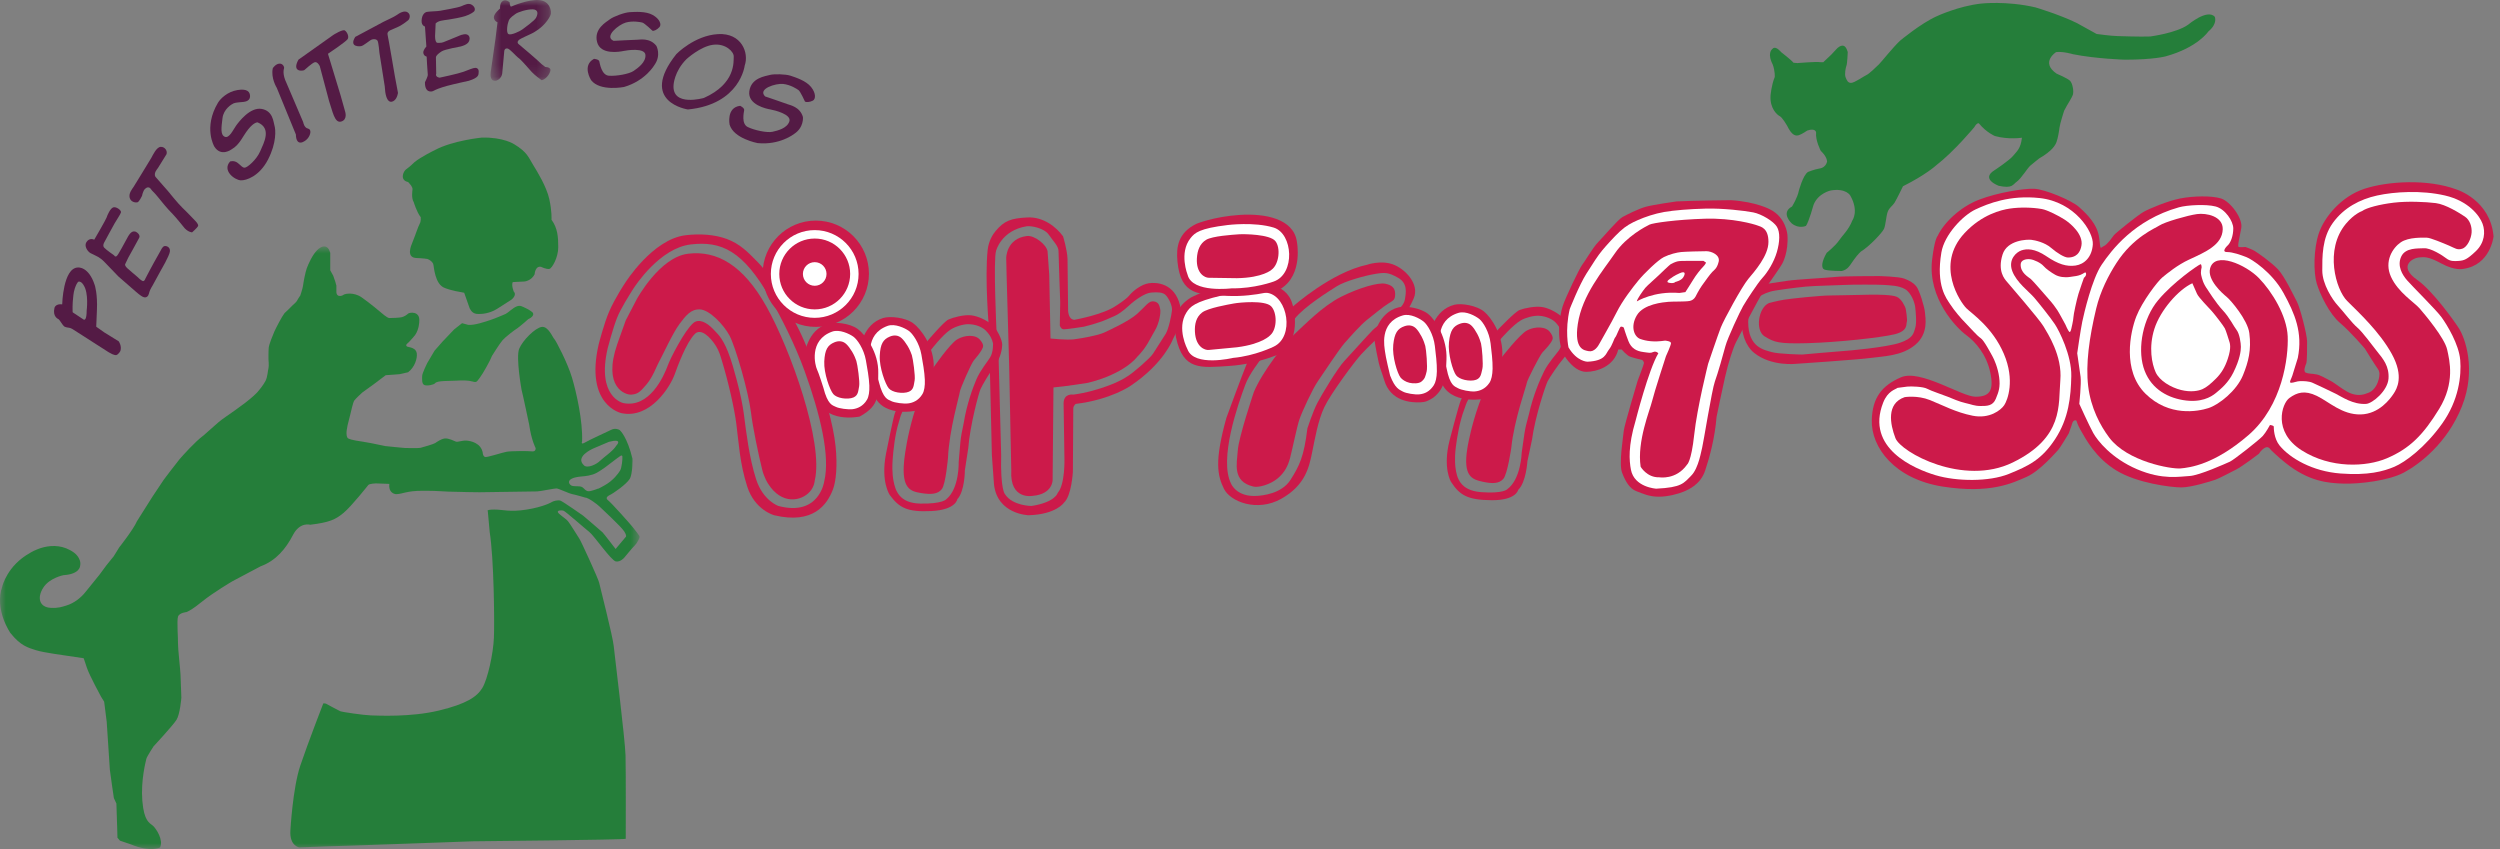<?xml version="1.0" encoding="UTF-8" standalone="no"?>
<svg width="212px" height="72px" viewBox="0 0 212 72" version="1.1" xmlns="http://www.w3.org/2000/svg" xmlns:xlink="http://www.w3.org/1999/xlink">
    <rect x="0" y="0" width="212" height="72" fill="#808080" stroke="none"/>
    <!-- Generator: Sketch 42 (36781) - http://www.bohemiancoding.com/sketch -->
    <title>Page 1</title>
    <desc>Created with Sketch.</desc>
    <defs>
        <polygon id="path-1" points="6.77626358e-21 0.896 6.77626358e-21 52 54.243 52 54.243 0.896 0 0.896"></polygon>
        <polygon id="path-3" points="0.599 0 5.721 0 5.721 6.852 0.599 6.852 0.599 1.42108547e-14"></polygon>
    </defs>
    <g id="Page-1" stroke="none" stroke-width="1" fill="none" fill-rule="evenodd">
        <g>
            <g id="Group-3" transform="translate(0, 20)">
                <mask id="mask-2" fill="white">
                    <use xlink:href="#path-1"></use>
                </mask>
                <g id="Clip-2"></g>
                <path d="M50.726,21.427 C50.726,21.427 50.463,21.547 50.058,21.642 C49.653,21.737 49.557,21.38 49.319,21.284 C49.081,21.189 48.651,21.284 48.437,21.165 C48.222,21.046 47.912,20.521 49.343,20.402 C49.608,20.38 50.177,20.33 50.606,20.092 C51.036,19.853 51.608,19.424 51.871,19.209 C52.133,18.995 52.514,18.732 52.514,18.732 C52.514,18.732 52.753,18.518 52.777,18.708 C52.801,18.899 52.729,19.663 52.586,19.901 C52.443,20.139 52.014,20.736 51.298,21.141 C50.583,21.547 50.726,21.427 50.726,21.427 M50.344,18.017 C50.511,17.945 51.632,17.469 51.632,17.469 C52.92,17.135 52.252,17.803 52.252,17.803 C52.014,18.232 51.155,18.805 50.868,19.091 C50.582,19.377 49.828,19.736 49.533,19.473 C48.726,18.749 50.177,18.088 50.344,18.017 M47.769,23.299 C47.93,23.335 49.557,24.784 49.969,25.106 C50.38,25.428 51.829,27.538 52.222,27.61 C52.616,27.681 52.938,27.288 52.938,27.288 C52.938,27.288 53.671,26.394 53.832,26.25 C53.993,26.107 54.243,25.642 54.243,25.535 C54.243,25.428 53.885,24.981 53.636,24.677 C53.387,24.372 51.864,22.656 51.56,22.423 C51.256,22.191 51.65,22.012 51.65,22.012 C52.097,21.797 53.099,21.064 53.385,20.635 C53.671,20.205 53.635,18.9 53.635,18.9 C53.188,17.058 52.598,16.503 52.544,16.467 C52.49,16.432 52.186,16.271 51.829,16.449 C51.471,16.628 50.004,17.29 49.611,17.523 C49.217,17.755 49.361,17.433 49.361,17.433 C49.432,15.716 48.878,13.266 48.502,12.014 C48.127,10.762 47.125,8.848 47,8.741 C46.875,8.634 46.499,7.65 45.945,7.722 C45.39,7.793 44.335,8.848 44.031,9.564 C43.727,10.279 44.228,13.051 44.228,13.051 C44.317,13.355 44.872,16.002 44.872,16.002 C45.068,17.362 45.426,18.005 45.426,18.005 C45.426,18.166 45.354,18.309 45.086,18.274 C44.818,18.238 43.333,18.238 42.958,18.309 C42.582,18.381 41.42,18.757 41.187,18.757 C40.955,18.757 40.937,18.399 40.937,18.399 C40.794,17.558 39.899,17.38 39.542,17.362 C39.184,17.344 38.808,17.505 38.665,17.451 C38.522,17.397 38.039,17.147 37.717,17.183 C37.396,17.219 37.038,17.487 36.895,17.576 C36.752,17.666 35.893,17.916 35.679,17.97 C35.464,18.023 34.427,17.988 34.319,17.988 C34.212,17.988 32.674,17.827 32.674,17.827 C32.549,17.809 31.69,17.63 31.458,17.576 C31.225,17.523 30.385,17.397 30.188,17.362 C29.991,17.326 29.559,17.248 29.472,17.129 C29.329,16.932 29.401,16.485 29.401,16.485 L29.472,16.074 C29.472,16.074 29.723,15.072 29.741,15.001 C29.759,14.929 29.938,14.107 30.045,13.963 C30.152,13.82 30.635,13.355 30.724,13.284 C30.814,13.212 31.69,12.586 31.69,12.586 L32.71,11.817 C32.889,11.799 33.854,11.746 33.908,11.728 C33.962,11.71 34.606,11.567 34.606,11.567 C35.178,11.138 35.41,10.369 35.339,9.939 C35.267,9.51 34.766,9.456 34.57,9.403 C34.373,9.349 34.48,9.188 34.48,9.188 C34.731,8.991 35.196,8.419 35.196,8.419 C35.553,7.918 35.553,7.257 35.553,7.257 C35.643,6.344 34.713,6.488 34.606,6.595 C34.498,6.702 34.284,6.845 34.069,6.899 C33.854,6.953 33.193,6.97 33.014,6.97 C32.835,6.97 32.334,6.523 32.334,6.523 C32.334,6.523 31.368,5.701 30.671,5.218 C29.973,4.735 29.258,4.932 29.186,4.967 C29.115,5.003 28.99,5.128 28.757,5.093 C28.525,5.057 28.525,4.771 28.525,4.771 L28.525,4.216 L28.435,3.894 L28.256,3.376 L28.006,2.928 L28.006,1.444 C27.809,0.729 27.326,0.782 26.897,1.212 C26.468,1.641 26.146,2.41 26.021,2.732 C25.896,3.054 25.717,4.019 25.699,4.216 C25.681,4.413 25.466,5.057 25.466,5.057 C25.466,5.057 25.252,5.361 25.198,5.486 C25.144,5.611 24.84,5.862 24.84,5.862 L24.483,6.219 L24.125,6.559 C23.91,6.827 23.392,7.829 23.266,8.115 C23.141,8.401 22.819,9.188 22.789,9.474 C22.76,9.76 22.766,10.458 22.766,10.458 C22.766,10.458 22.819,11.048 22.766,11.227 C22.712,11.406 22.694,11.96 22.515,12.3 C22.336,12.64 22.068,12.98 21.8,13.284 C21.532,13.588 20.816,14.142 20.816,14.142 C20.816,14.142 20.154,14.625 19.94,14.786 C19.725,14.947 18.759,15.591 18.527,15.806 C18.294,16.02 17.263,16.923 17.263,16.923 C16.548,17.442 15.439,18.694 15.224,18.944 C15.01,19.195 13.901,20.661 13.901,20.661 L12.899,22.164 L11.612,24.203 C11.325,24.882 10.109,26.42 10.109,26.42 L9.644,27.172 L9.036,27.923 L8.428,28.745 C8.428,28.745 7.498,29.89 7.212,30.248 C6.926,30.605 6.346,31.143 5.578,31.365 C5.266,31.456 4.947,31.583 4.29,31.544 C3.351,31.49 3.123,30.709 3.659,29.85 C4.196,28.992 5.399,28.772 5.399,28.772 C6.794,28.683 6.794,27.985 6.794,27.985 C6.937,27.341 6.294,26.876 6.294,26.876 C4.523,25.571 2.538,26.894 2.538,26.894 C0.606,27.967 0.195,29.72 0.195,29.72 C-0.503,31.723 0.892,33.691 0.892,33.691 C1.751,34.764 2.377,34.925 3.056,35.139 C3.736,35.354 5.578,35.586 5.775,35.622 C5.972,35.658 7.098,35.819 7.098,35.819 C7.098,35.819 7.17,36.016 7.367,36.624 C7.564,37.232 8.565,39.074 8.565,39.074 L8.833,39.503 L9.048,41.202 C9.048,41.202 9.298,45.065 9.316,45.28 C9.334,45.495 9.656,47.677 9.656,47.677 L9.871,48.142 L9.942,50.341 L9.96,51.039 L10.175,51.289 L11.069,51.593 C12.786,52.309 13.573,51.862 13.573,51.862 C13.877,51.236 13.251,50.27 12.965,50.02 C12.679,49.769 12.214,49.662 12.07,47.909 C11.927,46.156 12.374,44.529 12.41,44.35 C12.446,44.171 13.018,43.295 13.018,43.295 C13.018,43.295 14.664,41.524 14.968,41.041 C15.272,40.558 15.379,39.163 15.379,39.163 C15.379,39.163 15.308,37.446 15.308,37.214 C15.308,36.981 15.075,34.853 15.093,34.549 C15.111,34.245 14.986,32.635 15.093,32.296 C15.2,31.956 15.826,31.902 15.826,31.902 C16.059,31.777 16.238,31.741 17.168,30.99 C18.098,30.239 19.707,29.291 19.707,29.291 L22.104,28.021 C23.392,27.556 24.25,26.519 24.84,25.374 C25.43,24.229 26.307,24.498 26.307,24.498 C27.917,24.301 28.453,24.068 29.151,23.478 C29.848,22.888 31.225,21.135 31.225,21.135 C31.315,21.01 31.869,20.992 31.869,20.992 L33.014,21.034 C32.927,21.758 33.425,21.911 33.622,21.904 C34.158,21.886 34.48,21.618 35.822,21.618 C37.163,21.618 37.074,21.654 38.022,21.69 C38.969,21.725 40.651,21.743 40.651,21.743 C40.651,21.743 45.319,21.672 45.551,21.672 C45.783,21.672 47.035,21.404 47.214,21.422 C47.393,21.439 48.252,21.851 48.538,21.904 C48.824,21.958 49.611,22.191 49.611,22.191 C49.897,22.191 50.684,22.799 50.827,22.942 C50.97,23.085 52.669,24.641 52.938,25.07 C53.206,25.499 53.045,25.553 53.045,25.553 L52.204,26.554 C52.204,26.554 51.203,25.249 51.095,25.142 C50.988,25.034 49.45,23.729 49.45,23.729 C49.45,23.729 47.769,22.548 47.536,22.459 C47.304,22.369 46.892,22.512 46.839,22.548 C46.785,22.584 46.123,22.977 44.675,23.21 C43.226,23.443 42.672,23.21 41.92,23.21 C41.169,23.21 41.366,23.353 41.366,23.353 L41.527,25.124 C41.885,27.395 41.938,32.653 41.885,34.048 C41.831,35.443 41.348,37.607 40.901,38.341 C40.454,39.074 39.595,39.682 37.217,40.254 C34.838,40.827 32.084,40.684 31.458,40.666 C30.832,40.648 29.007,40.38 28.847,40.308 C28.686,40.236 27.72,39.718 27.666,39.682 C27.612,39.646 27.416,39.646 27.416,39.646 C27.416,39.646 26.11,43.009 25.466,44.922 C24.822,46.836 24.626,50.413 24.626,50.413 C24.536,51.736 25.377,51.862 25.377,51.862 L27.684,51.772 C27.809,51.79 40.078,51.343 40.078,51.343 C40.078,51.343 53.063,51.218 53.063,51.128 C53.063,51.039 53.081,45.405 53.045,44.064 C53.009,42.722 52.133,35.658 52.043,34.781 C51.954,33.905 50.863,29.702 50.809,29.416 C50.756,29.13 49.289,25.911 49.128,25.678 C48.967,25.446 48.359,24.426 48.162,24.194 C47.966,23.961 47.34,23.586 47.304,23.425 C47.268,23.264 47.608,23.264 47.769,23.299" id="Fill-1" fill="#257E3A" mask="url(#mask-2)"></path>
            </g>
            <path d="M36.895,32.497 C37.069,32.259 38.111,32.318 38.648,32.282 C39.184,32.247 39.721,32.247 40.078,32.354 C40.436,32.461 40.436,32.354 40.687,32.032 C40.937,31.71 41.581,30.565 41.724,30.172 C41.724,30.172 42.368,29.135 42.618,28.849 C42.869,28.562 43.62,27.99 43.906,27.811 C43.906,27.811 44.371,27.454 44.8,27.06 C44.8,27.06 45.408,26.81 45.158,26.488 C45.158,26.488 44.907,26.273 44.585,26.13 C44.264,25.987 44.129,25.862 43.807,25.987 C43.486,26.112 43.047,26.55 42.877,26.622 C42.707,26.693 42.01,26.997 41.572,27.141 C41.134,27.284 40.234,27.596 39.709,27.549 L39.184,27.406 L38.516,27.93 L37.515,28.98 L36.847,29.743 L36.227,30.792 C36.227,30.792 35.798,31.651 35.798,31.889 C35.798,32.127 35.75,32.557 35.989,32.652 C36.227,32.747 36.799,32.628 36.895,32.497" id="Fill-4" fill="#26853A"></path>
            <path d="M39.363,24.825 L39.81,26.095 C39.81,26.095 39.971,26.566 40.4,26.614 C40.83,26.661 41.515,26.584 42.135,26.202 L43.381,25.403 C43.381,25.403 43.858,25.022 43.572,24.736 C43.572,24.736 43.351,24.217 43.477,23.925 C43.477,23.925 44.144,23.877 44.383,23.877 C44.621,23.877 45.098,23.734 45.337,23.257 C45.337,23.257 45.372,22.536 45.873,22.625 C45.873,22.625 46.356,22.858 46.589,22.804 C46.821,22.75 47.34,21.826 47.34,20.968 C47.34,20.109 47.292,19.346 46.767,18.631 C46.767,18.631 46.815,17.916 46.576,16.866 C46.338,15.817 45.575,14.577 45.194,13.957 C44.812,13.337 44.716,12.908 43.62,12.24 C43.62,12.24 42.713,11.62 40.853,11.668 C40.853,11.668 38.421,11.906 36.895,12.717 C36.895,12.717 35.702,13.289 35.13,13.766 C35.13,13.766 34.749,14.148 34.463,14.339 C34.176,14.529 33.89,15.292 34.606,15.435 C34.606,15.435 35.029,15.841 34.981,16.079 C34.981,16.079 34.856,16.795 35.088,17.152 C35.088,17.152 35.339,17.993 35.679,18.422 C35.679,18.422 35.715,18.762 35.589,18.977 C35.464,19.191 35.189,20.038 34.981,20.533 C34.838,20.872 34.463,21.785 35.232,21.874 C35.232,21.874 36.036,21.91 36.251,21.963 C36.251,21.963 36.609,22.089 36.734,22.375 C36.806,22.539 36.841,24.145 37.753,24.432 C37.753,24.432 38.212,24.64 39.363,24.825" id="Fill-6" fill="#257E3A"></path>
            <path d="M150.357,4.096 C150.621,3.898 151.037,4.418 151.037,4.418 C151.037,4.418 152.002,5.169 152.074,5.312 C152.074,5.312 152.253,5.348 152.432,5.348 C152.61,5.348 153.97,5.205 154.399,5.276 L154.614,5.276 L155.293,4.633 L155.794,4.096 C155.794,4.096 156.08,3.81 156.331,3.881 C156.581,3.953 156.688,4.418 156.688,4.418 C156.688,4.418 156.652,5.384 156.581,5.563 C156.509,5.741 156.402,6.314 156.509,6.564 C156.617,6.815 156.688,7.029 156.974,7.029 C157.261,7.029 158.119,6.421 158.298,6.35 C158.477,6.278 159.085,5.706 159.335,5.455 C159.586,5.205 160.48,4.06 161.124,3.452 C161.124,3.452 162.876,1.986 164.236,1.377 C164.236,1.377 166.06,0.519 167.992,0.304 C167.992,0.304 170.138,0.054 172.606,0.626 C172.606,0.626 174.645,1.234 176.111,1.95 L177.792,2.88 C177.792,2.88 179.08,3.059 179.581,3.059 C179.581,3.059 181.548,3.13 182.335,3.094 C182.335,3.094 184.553,2.808 185.555,2.093 C185.555,2.093 187.164,0.734 187.808,1.413 C187.808,1.413 188.094,1.986 187.271,2.665 C187.271,2.665 186.377,4.024 183.659,4.776 C183.659,4.776 182.657,5.062 180.189,5.062 C180.189,5.062 177.757,4.99 175.789,4.597 C175.789,4.597 174.967,4.346 174.359,4.418 C174.359,4.418 172.999,5.276 174.394,6.242 C174.394,6.242 175.324,6.636 175.539,6.85 C175.754,7.065 175.861,7.709 175.789,7.995 C175.718,8.281 175.324,8.818 175.038,9.39 C175.038,9.39 174.68,10.499 174.645,10.821 C174.609,11.143 174.502,11.751 174.394,12.037 C174.287,12.323 174.037,12.788 172.928,13.432 C172.928,13.432 172.427,13.825 172.177,14.04 C171.926,14.255 171.39,15.149 171.032,15.399 C170.674,15.65 170.674,16.007 169.494,15.757 C169.494,15.757 167.92,15.185 169.136,14.434 C169.136,14.434 170.388,13.611 170.71,13.217 C171.032,12.824 171.354,12.609 171.461,11.679 C171.461,11.679 170.316,11.858 169.172,11.536 C169.172,11.536 168.456,11.25 167.813,10.463 C167.813,10.463 167.67,10.356 167.419,10.785 C167.419,10.785 165.738,12.824 164.164,14.04 C164.164,14.04 163.306,14.827 161.374,15.793 C161.374,15.793 160.837,16.902 160.659,17.188 C160.48,17.474 160.229,17.581 160.086,17.939 C159.943,18.297 159.908,19.084 159.764,19.406 C159.621,19.727 158.513,20.908 157.797,21.337 C157.797,21.337 157.547,21.552 157.189,22.053 C156.831,22.553 156.724,22.839 156.187,22.982 C156.187,22.982 155.15,22.982 154.757,22.875 C154.363,22.768 154.506,22.124 154.9,21.444 C154.9,21.444 155.651,20.836 155.937,20.407 C156.223,19.978 156.76,19.513 157.082,18.69 C157.082,18.69 157.654,17.903 156.903,16.58 C156.903,16.58 156.545,15.936 155.257,16.15 C155.257,16.15 154.184,16.365 153.791,17.367 C153.791,17.367 153.397,18.797 153.147,19.155 C153.147,19.155 152.539,19.441 151.931,18.94 C151.931,18.94 150.965,18.046 151.967,17.51 C151.967,17.51 152.432,16.759 152.539,16.186 C152.539,16.186 152.897,14.827 153.326,14.577 C153.326,14.577 153.862,14.362 154.292,14.29 C154.292,14.29 154.792,14.255 154.935,13.718 C154.935,13.718 154.971,13.325 154.399,12.788 C154.399,12.788 153.934,11.894 154.005,11.25 C154.005,11.25 154.005,10.821 153.254,11.071 C153.254,11.071 152.789,11.393 152.539,11.465 C152.289,11.536 151.967,11.536 151.537,10.642 C151.537,10.642 151.144,9.962 150.929,9.855 C150.715,9.748 150.071,9.211 150.142,8.102 C150.142,8.102 150.214,7.208 150.5,6.528 C150.5,6.528 150.536,6.028 150.321,5.455 C150.321,5.455 149.785,4.525 150.357,4.096" id="Fill-8" fill="#257E3A"></path>
            <path d="M7.349,26.345 C7.349,27.096 7.182,27.156 7.087,27.096 C6.992,27.037 6.169,26.488 6.169,26.488 L6.157,26.428 C6.157,26.169 6.145,25.85 6.169,25.606 C6.206,25.223 6.217,24.831 6.347,24.449 C6.552,23.854 6.682,23.877 6.682,23.877 C6.932,23.865 7.099,24.199 7.099,24.199 C7.54,24.878 7.349,26.345 7.349,26.345 M10.068,28.944 L8.851,28.193 L8.16,27.704 C8.172,27.49 8.22,26.285 8.22,26.285 C8.279,24.914 8.041,24.199 8.041,24.199 C7.516,22.553 6.598,22.684 6.598,22.684 C5.346,22.732 5.274,25.808 5.274,25.808 C4.702,25.737 4.619,26.107 4.619,26.107 C4.44,26.858 4.929,27.048 4.988,27.084 C5.048,27.12 5.334,27.609 5.441,27.68 C5.549,27.752 5.775,27.788 5.882,27.799 C5.99,27.811 6.169,27.919 6.169,27.919 C6.169,27.919 8.78,29.6 9.221,29.874 C9.662,30.148 9.853,30.113 9.853,30.113 C10.068,30.053 10.211,29.755 10.211,29.755 C10.342,29.326 10.068,28.944 10.068,28.944" id="Fill-10" fill="#541B45"></path>
            <path d="M7.993,20.324 C7.993,20.324 8.995,18.607 9.042,18.44 C9.09,18.273 9.352,17.653 9.614,17.582 C9.877,17.51 10.306,17.844 10.258,18.011 C10.211,18.178 9.9,18.631 9.733,18.917 C9.567,19.203 8.875,20.491 8.875,20.491 C8.875,20.491 8.661,20.801 8.827,20.992 C8.995,21.183 9.686,21.66 9.686,21.66 C9.686,21.66 9.733,21.803 9.877,21.731 C10.02,21.66 10.592,20.515 10.855,20.062 C11.117,19.609 11.307,19.609 11.45,19.633 C11.593,19.656 11.927,19.919 11.808,20.157 C11.689,20.396 10.878,21.85 10.878,21.85 C10.878,21.85 10.664,22.303 10.616,22.399 C10.568,22.494 10.687,22.637 10.783,22.733 C10.878,22.828 11.642,23.472 11.642,23.472 C11.642,23.472 11.951,23.782 12.094,23.829 C12.237,23.877 12.309,23.686 12.333,23.615 C12.357,23.543 13.072,22.232 13.072,22.232 L13.621,21.254 C13.621,21.254 13.764,20.92 13.931,20.873 C14.097,20.825 14.456,20.944 14.408,21.326 C14.36,21.707 13.668,22.876 13.668,22.876 L12.953,24.187 C12.953,24.187 12.714,24.569 12.667,24.76 C12.619,24.95 12.571,25.165 12.357,25.213 C12.142,25.26 11.856,25.022 11.522,24.736 C11.188,24.45 10.044,23.448 10.044,23.448 C10.044,23.448 9.019,22.375 8.827,22.184 C8.637,21.993 8.494,21.898 8.351,21.803 C8.288,21.761 7.921,21.588 7.683,21.469 C7.445,21.349 7.11,20.872 7.325,20.539 C7.54,20.205 7.826,20.252 7.993,20.324" id="Fill-12" fill="#541B45"></path>
            <path d="M11.331,15.841 C11.331,15.841 12.714,13.6 12.833,13.384 C12.953,13.169 13.263,12.479 13.62,12.454 C13.978,12.431 14.217,12.789 14.121,13.075 L13.382,14.267 C13.382,14.267 12.977,14.695 13.191,15.005 L14.241,16.198 C14.241,16.198 15.099,17.271 15.48,17.63 C15.862,17.986 16.602,18.773 16.602,18.773 C16.602,18.773 16.864,19.037 16.792,19.18 C16.721,19.323 16.291,19.703 16.291,19.703 C16.291,19.703 16.005,19.703 15.672,19.369 C15.672,19.369 14.909,18.416 14.646,18.154 C14.169,17.677 13.716,17.105 13.716,17.105 C13.716,17.105 13.167,16.413 13.001,16.27 C12.833,16.127 12.762,15.935 12.667,15.912 C12.571,15.889 12.5,15.841 12.309,16.008 C12.119,16.174 12.046,16.604 12.046,16.604 C12.046,16.604 11.808,17.105 11.665,17.152 C11.522,17.2 11.092,17.152 10.997,16.77 C10.902,16.39 11.188,16.055 11.331,15.841" id="Fill-14" fill="#541B45"></path>
            <path d="M18.485,8.71 C18.686,8.374 19.273,7.78 20.131,7.637 C20.989,7.494 21.204,7.804 21.204,8.162 C21.204,8.519 20.87,8.614 20.68,8.638 C20.488,8.662 19.988,8.686 19.822,8.758 C19.654,8.829 18.962,9.235 18.867,10.022 C18.771,10.809 18.677,11.429 19.058,11.596 C19.439,11.762 19.773,11 20.012,10.666 C20.25,10.332 21.204,9.068 22.183,9.235 C23.16,9.402 23.183,10.356 23.279,10.666 C23.375,10.976 23.47,12.096 22.73,13.527 C21.991,14.958 20.87,15.315 20.418,15.292 C19.889,15.264 18.82,14.457 19.512,13.694 C19.512,13.694 19.845,13.575 20.154,13.813 C20.465,14.052 20.537,14.219 20.752,14.219 C20.965,14.219 21.753,13.551 22.062,12.835 C22.372,12.12 23.064,10.88 21.848,10.379 C21.848,10.379 21.561,10.332 21.061,10.952 C20.561,11.572 20.346,12.263 19.631,12.669 C19.631,12.669 18.748,13.336 18.175,12.43 C18.175,12.43 17.221,10.832 18.485,8.71" id="Fill-16" fill="#541B45"></path>
            <path d="M23.136,5.777 C23.136,5.777 23.373,5.419 23.683,5.396 C23.994,5.372 24.113,5.681 24.09,5.777 C24.066,5.873 23.922,6.278 24.305,7.065 L25.71,10.356 C25.71,10.356 25.782,10.833 26.116,10.904 C26.451,10.976 26.331,11.453 26.093,11.739 C25.855,12.025 25.114,12.502 25.091,11.405 L23.47,7.447 C23.47,7.447 22.945,6.611 23.136,5.777" id="Fill-18" fill="#541B45"></path>
            <path d="M25.306,5.062 L28.263,2.964 C28.263,2.964 29.05,2.463 29.241,2.582 C29.431,2.701 29.622,3.107 29.479,3.321 C29.336,3.536 27.953,4.466 27.81,4.561 L28.883,8.09 L29.265,9.45 C29.265,9.45 29.503,10.141 28.931,10.308 C28.358,10.475 28.192,9.378 27.905,8.567 L27.118,5.611 C27.118,5.611 26.928,5.205 26.689,5.277 C26.451,5.348 25.902,5.873 25.807,5.944 C25.711,6.016 24.71,6.159 25.306,5.062" id="Fill-20" fill="#541B45"></path>
            <path d="M30.6,3.917 C30.6,3.917 29.551,4.06 30.123,3.13 L31.554,2.367 C31.554,2.367 32.436,1.89 32.532,1.842 C32.627,1.795 33.462,1.413 33.652,1.27 C33.843,1.127 34.296,0.841 34.582,1.055 C34.868,1.27 34.725,1.627 34.606,1.723 C34.541,1.775 34.202,2.048 33.867,2.224 C33.586,2.371 33.284,2.469 33.175,2.534 C33.175,2.534 32.794,2.653 32.865,2.939 C32.937,3.225 33.486,6.469 33.486,6.469 L33.748,7.875 C33.748,7.875 33.7,8.305 33.438,8.519 C33.175,8.734 32.699,8.782 32.627,7.327 L32.174,4.466 C32.174,4.466 32.102,3.559 32.007,3.44 C31.912,3.321 31.745,3.297 31.554,3.345 C31.363,3.392 30.838,3.893 30.6,3.917" id="Fill-22" fill="#541B45"></path>
            <path d="M36.204,1.008 C36.49,0.96 37.062,0.961 37.325,0.913 C37.587,0.865 38.827,0.651 39.113,0.531 C39.399,0.412 39.733,0.221 40.019,0.412 C40.305,0.603 40.306,0.841 40.21,0.961 C40.159,1.024 39.869,1.231 39.447,1.366 C39.073,1.485 38.39,1.607 38.088,1.652 C37.444,1.748 37.205,1.748 36.943,1.986 L36.895,3.011 C36.895,3.011 36.872,3.536 37.063,3.631 C37.063,3.631 37.42,3.655 37.587,3.583 C37.754,3.512 38.874,3.059 38.874,3.059 C38.874,3.059 39.304,2.844 39.566,2.916 C39.829,2.987 39.853,3.25 39.804,3.417 C39.757,3.583 39.614,3.798 39.066,3.941 C39.066,3.941 37.73,4.18 37.468,4.347 C37.206,4.513 36.967,4.704 36.967,4.871 C36.967,5.038 36.991,6.254 36.991,6.254 C36.991,6.254 36.872,6.517 37.277,6.588 C37.277,6.588 38.851,6.254 39.304,6.087 C39.757,5.92 40.115,5.754 40.305,5.754 C40.496,5.754 40.615,5.897 40.591,6.111 C40.568,6.326 40.663,6.564 39.757,6.851 C39.757,6.851 38.541,7.113 37.921,7.28 C37.301,7.447 36.919,7.614 36.752,7.709 C36.585,7.804 36.013,7.876 36.037,6.97 C36.037,6.97 36.3,6.469 36.276,6.326 C36.251,6.183 36.18,4.8 36.18,4.8 C36.18,4.8 35.894,4.752 35.894,4.418 C35.894,4.418 35.918,4.203 36.156,3.941 L36.037,2.248 C36.037,2.248 35.732,2.182 35.751,1.748 C35.775,1.199 36.061,1.032 36.204,1.008" id="Fill-24" fill="#541B45"></path>
            <g id="Group-28" transform="translate(41, 0)">
                <mask id="mask-4" fill="white">
                    <use xlink:href="#path-3"></use>
                </mask>
                <g id="Clip-27"></g>
                <path d="M2.119,2.892 C1.904,2.773 2.023,2.033 2.142,1.747 C2.262,1.461 2.611,1.269 2.691,1.199 C2.882,1.032 3.716,0.769 4.194,0.793 C4.67,0.817 4.623,1.199 4.456,1.509 C4.319,1.762 3.526,2.319 3.311,2.486 C3.097,2.654 2.334,3.011 2.119,2.892 M3.025,3.369 C3.097,3.297 3.884,2.939 3.884,2.939 C5.1,2.415 5.6,1.509 5.696,1.246 C5.791,0.984 5.648,0.078 4.718,0.006 C3.788,-0.065 2.477,0.507 2.357,0.555 C2.238,0.603 2.214,0.197 2.214,0.197 C2.214,0.197 1.928,-0.089 1.642,0.078 C1.356,0.245 1.404,0.722 1.404,0.722 C1.404,0.722 0.855,1.175 0.879,1.485 C0.903,1.795 1.189,1.89 1.189,1.89 L1.022,3.25 L0.64,5.92 C0.426,7.089 1.117,6.827 1.117,6.827 C1.594,6.636 1.594,6.159 1.594,6.159 C1.594,6.159 1.761,4.418 1.761,4.346 C1.761,4.275 1.809,4.084 2.023,4.108 C2.238,4.132 2.763,4.776 2.978,4.919 C3.192,5.062 3.836,5.825 4.098,6.111 C4.361,6.397 4.933,6.803 4.933,6.803 C5.386,6.707 5.744,6.064 5.672,5.873 C5.6,5.682 5.243,5.682 5.243,5.682 L4.933,5.443 C4.67,5.157 3.049,3.798 3.049,3.798 C2.763,3.607 2.953,3.44 3.025,3.369" id="Fill-26" fill="#541B45" mask="url(#mask-4)"></path>
            </g>
            <path d="M51.728,1.628 C52.009,1.412 52.944,1.056 53.397,1.032 C53.85,1.008 54.757,0.936 55.352,1.27 C55.949,1.604 56.116,2.081 55.925,2.296 C55.734,2.51 55.447,2.654 55.328,2.606 C55.328,2.606 54.66,1.962 54.47,1.914 C54.279,1.866 53.66,1.747 53.063,1.914 C52.467,2.081 51.179,3.107 52.038,3.464 C52.038,3.464 53.826,3.369 54.041,3.369 C54.255,3.369 55.114,3.178 55.663,3.894 C55.663,3.894 56.092,4.68 55.495,5.515 C55.495,5.515 54.733,6.85 52.92,7.375 C52.92,7.375 50.894,7.78 50.13,6.803 C50.13,6.803 49.319,5.563 50.369,4.99 C50.369,4.99 50.774,5.014 50.821,5.205 C50.869,5.396 51.013,6.373 51.632,6.421 C52.253,6.469 53.349,6.278 53.731,6.016 C54.112,5.754 54.78,5.276 54.733,4.656 C54.685,4.037 53.206,4.251 52.873,4.323 C52.538,4.394 50.917,4.68 50.631,3.56 C50.345,2.439 51.418,1.866 51.728,1.628" id="Fill-29" fill="#541B45"></path>
            <path d="M59.693,8.305 C59.693,8.305 56.974,9.092 57.118,7.208 C57.118,7.208 57.165,6.064 58.214,5.014 C58.214,5.014 59.383,3.941 60.456,3.798 C61.529,3.655 62.244,4.394 62.22,4.8 C62.197,5.205 62.412,7.089 59.693,8.305 M60.885,2.892 C58.882,3.011 57.356,4.585 57.356,4.585 C54.113,8.663 58.334,9.283 58.334,9.283 C62.769,8.854 63.15,5.563 63.15,5.563 C63.532,4.49 62.888,2.773 60.885,2.892" id="Fill-31" fill="#541B45"></path>
            <path d="M65.278,6.357 C65.62,6.261 66.618,6.278 67.049,6.424 C67.478,6.571 68.347,6.841 68.775,7.373 C69.204,7.905 69.183,8.409 68.925,8.537 C68.668,8.666 68.35,8.692 68.257,8.604 C68.257,8.604 67.876,7.758 67.716,7.643 C67.558,7.527 67.026,7.186 66.412,7.119 C65.796,7.052 64.219,7.526 64.882,8.177 C64.882,8.177 66.579,8.753 66.778,8.833 C66.977,8.913 67.844,9.055 68.088,9.923 C68.088,9.923 68.194,10.813 67.329,11.366 C67.329,11.366 66.126,12.322 64.248,12.135 C64.248,12.135 62.215,11.758 61.87,10.567 C61.87,10.567 61.578,9.114 62.766,8.973 C62.766,8.973 63.133,9.146 63.106,9.341 C63.08,9.535 62.849,10.496 63.407,10.771 C63.965,11.046 65.053,11.277 65.505,11.175 C65.957,11.074 66.754,10.879 66.941,10.286 C67.126,9.693 65.674,9.342 65.338,9.284 C65.001,9.227 63.391,8.889 63.541,7.742 C63.693,6.595 64.901,6.463 65.278,6.357" id="Fill-33" fill="#541B45"></path>
            <path d="M69.893,40.832 C69.893,40.832 69.478,43.822 66.012,42.907 C66.012,42.907 64.704,42.467 64.116,40.635 C63.529,38.811 63.275,36.613 63.079,35.109 C62.992,34.444 62.791,33.386 62.471,32.211 C62.254,31.417 62.058,30.655 61.72,29.797 C61.658,29.641 61.456,29.148 61.165,28.706 C60.958,28.392 60.683,28.129 60.485,27.919 C59.945,27.344 59.271,26.992 58.804,27.383 C58.061,28.004 56.848,30.382 56.64,30.959 C56.291,31.926 55.072,34.636 52.849,34.179 C52.849,34.179 50.559,33.678 51.537,29.512 C51.537,29.512 51.966,27.866 52.322,26.961 C52.634,26.166 53.367,25.03 53.636,24.592 C53.904,24.155 55.983,21.034 58.572,20.729 C61.16,20.425 63.007,21.23 65.335,25.326 C66.267,26.966 67.426,29.236 68.23,31.46 C69.568,35.166 70.416,38.691 69.893,40.832 M70.859,37.863 C70.653,35.864 69.911,33.553 69.195,31.299 C69.035,30.794 68.777,30.292 68.57,29.797 C68.308,29.173 68.022,28.499 67.729,27.919 C67.119,26.716 66.497,25.557 65.923,24.61 C65.261,23.519 64.975,22.965 64.277,22.249 C63.4,21.35 62.739,20.676 61.63,20.264 C60.579,19.874 59.316,19.808 58.149,19.946 C55.317,20.279 52.992,24.02 52.992,24.02 C52.992,24.02 52.151,25.272 51.65,26.435 C51.229,27.411 50.774,29.171 50.774,29.171 C49.558,34.393 52.706,35.037 52.706,35.037 C55.138,35.538 56.83,32.804 57.213,31.746 C57.441,31.115 58.18,29.062 58.929,28.312 C59.426,27.816 60.217,28.548 60.718,29.35 C60.973,29.759 61.092,30.18 61.183,30.477 C61.787,32.451 62.276,34.676 62.435,35.896 C62.65,37.541 62.723,39.265 63.365,41.261 C64.009,43.264 65.654,43.694 65.654,43.694 C68.945,44.48 70.143,42.817 70.644,41.476 C70.892,40.811 71.026,39.487 70.859,37.863" id="Fill-35" fill="#CC1A4A"></path>
            <path d="M53.063,27.168 L53.993,25.38 C53.993,25.38 55.925,21.802 58.357,21.515 C60.789,21.23 63.007,22.445 65.01,26.023 C67.013,29.599 69.875,37.541 69.088,40.761 C69.088,40.761 69.07,41.245 68.677,41.691 C67.957,42.505 66.28,42.852 65.117,40.992 C65.117,40.992 64.794,40.483 64.635,39.831 C64.301,38.474 63.831,36.209 63.687,35.002 C63.472,33.212 62.363,29.386 61.862,28.456 C61.362,27.526 60.163,26.273 59.358,26.238 C58.59,26.203 58.17,26.744 57.624,27.471 C57.033,28.259 56.139,30.244 55.853,30.744 C55.711,30.992 55.366,31.956 54.834,32.587 C54.292,33.227 54.1,33.41 53.564,33.464 C53.027,33.517 51.078,32.837 52.348,29.171 L53.063,27.168 Z" id="Fill-37" fill="#CC1A4A"></path>
            <path d="M73.686,23.213 C73.686,25.703 71.668,27.721 69.179,27.721 C66.69,27.721 64.672,25.703 64.672,23.213 C64.672,20.724 66.69,18.706 69.179,18.706 C71.668,18.706 73.686,20.724 73.686,23.213" id="Fill-39" fill="#CC1A4A"></path>
            <path d="M72.808,23.233 C72.808,25.288 71.142,26.953 69.088,26.953 C67.033,26.953 65.368,25.288 65.368,23.233 C65.368,21.179 67.033,19.513 69.088,19.513 C71.142,19.513 72.808,21.179 72.808,23.233" id="Fill-41" fill="#FFFFFF"></path>
            <path d="M69.088,24.234 C68.535,24.234 68.086,23.786 68.086,23.232 C68.086,22.679 68.535,22.231 69.088,22.231 C69.641,22.231 70.089,22.679 70.089,23.232 C70.089,23.786 69.641,24.234 69.088,24.234 M69.088,20.228 C67.429,20.228 66.083,21.573 66.083,23.232 C66.083,24.892 67.429,26.237 69.088,26.237 C70.747,26.237 72.093,24.892 72.093,23.232 C72.093,21.573 70.747,20.228 69.088,20.228" id="Fill-43" fill="#CC1A4A"></path>
            <path d="M83.957,30.316 C83.749,30.658 83.123,31.413 82.801,32.165 C82.479,32.916 81.977,34.311 81.727,35.849 C81.378,37.445 81.456,37.533 81.298,39.164 C81.298,39.164 81.369,41.405 80.26,42.323 C80.26,42.323 79.951,42.742 78.043,42.704 C76.254,42.669 75.921,41.596 75.766,40.761 C75.766,40.761 75.619,40.128 75.694,39.008 C75.75,38.165 75.905,36.803 76.209,35.837 C76.296,35.563 76.37,35.202 76.481,35.014 C76.481,35.014 78.114,30.697 78.985,29.625 C78.985,29.625 79.908,28.417 80.582,27.968 C80.976,27.706 81.644,27.491 82.097,27.491 C82.729,27.491 83.289,27.729 83.575,28.015 C83.987,28.426 84.136,28.79 84.207,29.112 C84.207,29.112 84.255,29.828 83.957,30.316 M84.112,27.526 C83.683,27.168 82.967,26.81 82.359,26.739 C81.751,26.667 80.821,26.918 80.427,27.096 C80.034,27.275 78.675,28.885 78.675,28.885 C77.995,29.779 75.885,35.037 75.885,35.037 C75.742,35.431 75.134,38.471 75.134,38.471 C74.669,40.868 75.455,41.977 75.455,41.977 C76.242,43.05 76.922,43.443 78.997,43.336 C81.071,43.229 81.179,42.334 81.179,42.334 C81.822,41.655 81.822,39.866 81.822,39.866 L82.109,38.006 C82.252,36.075 83.003,33.32 83.146,32.998 C83.289,32.677 83.933,31.568 84.398,30.96 C84.863,30.352 84.988,29.52 84.988,29.225 C84.988,28.813 84.541,27.883 84.112,27.526" id="Fill-45" fill="#CC1A4A"></path>
            <path d="M79.151,31.174 C79.151,31.174 80.534,29.171 81.154,28.789 C81.774,28.408 82.776,28.312 83.158,28.885 C83.158,28.885 83.446,29.196 83.348,29.457 C83.205,29.839 82.824,30.268 82.586,30.554 C82.347,30.841 81.393,33.034 81.393,33.225 C81.393,33.416 80.487,36.468 80.391,38.805 C80.391,38.805 80.201,41.047 79.866,41.476 C79.533,41.905 78.96,41.953 78.102,41.81 C77.244,41.667 76.432,41.476 76.671,39.091 C76.671,39.091 77.053,34.799 79.151,31.174" id="Fill-47" fill="#CC1A4A"></path>
            <path d="M74.891,26.967 C75.475,26.788 76.75,26.919 77.418,27.396 C78.086,27.873 79.231,29.399 79.183,31.164 C79.135,32.929 79.422,33.835 77.61,34.836 C77.61,34.836 74.509,35.504 73.985,33.072 C73.46,30.64 72.935,29.59 72.935,29.59 C72.935,29.59 73.146,27.501 74.891,26.967" id="Fill-49" fill="#CC1A4A"></path>
            <path d="M75.272,27.634 C75.886,27.413 76.733,27.82 77.067,28.058 C77.401,28.296 77.961,29.095 78.134,30.067 C78.247,30.707 78.4,31.535 78.426,32.206 C78.446,32.734 78.376,33.154 78.229,33.406 C77.895,33.977 77.395,34.163 77.013,34.209 C76.632,34.258 75.868,34.157 75.582,34.014 C75.296,33.87 74.902,33.852 74.527,32.386 C74.527,32.386 74.127,31.116 73.984,30.829 C73.841,30.544 73.256,28.36 75.272,27.634" id="Fill-51" fill="#FFFFFF"></path>
            <path d="M75.463,28.54 C75.839,28.383 76.191,28.431 76.464,28.683 C76.619,28.826 76.796,29.06 76.959,29.327 C77.145,29.632 77.272,29.961 77.323,30.114 C77.418,30.4 77.633,31.904 77.561,32.26 C77.478,32.671 77.496,33.029 77.084,33.214 C76.842,33.323 76.451,33.337 76.119,33.28 C75.786,33.223 75.51,33.095 75.367,32.928 C75.081,32.594 74.556,31.163 74.604,30.162 C74.652,29.16 74.891,28.778 75.463,28.54" id="Fill-53" fill="#CC1A4A"></path>
            <path d="M70.185,27.454 C70.77,27.275 72.045,27.406 72.713,27.883 C73.381,28.36 74.525,29.886 74.477,31.651 C74.43,33.416 74.716,34.322 72.904,35.323 C72.904,35.323 69.803,35.991 69.279,33.559 C68.754,31.126 68.23,30.077 68.23,30.077 C68.23,30.077 68.44,27.988 70.185,27.454" id="Fill-55" fill="#CC1A4A"></path>
            <path d="M70.566,28.122 C71.18,27.901 72.026,28.307 72.361,28.545 C72.694,28.783 73.255,29.582 73.428,30.554 C73.541,31.195 73.694,32.022 73.72,32.694 C73.74,33.222 73.67,33.641 73.523,33.893 C73.189,34.465 72.688,34.65 72.307,34.698 C71.925,34.745 71.162,34.644 70.876,34.501 C70.59,34.358 70.196,34.34 69.821,32.873 C69.821,32.873 69.421,31.603 69.278,31.317 C69.135,31.031 68.55,28.847 70.566,28.122" id="Fill-57" fill="#FFFFFF"></path>
            <path d="M70.757,29.028 C71.133,28.871 71.485,28.918 71.759,29.171 C71.914,29.314 72.091,29.548 72.254,29.815 C72.44,30.12 72.566,30.449 72.617,30.602 C72.713,30.888 72.928,32.392 72.856,32.748 C72.772,33.159 72.79,33.517 72.379,33.702 C72.136,33.811 71.746,33.825 71.413,33.768 C71.08,33.71 70.805,33.583 70.662,33.416 C70.376,33.082 69.851,31.651 69.898,30.65 C69.947,29.648 70.185,29.266 70.757,29.028" id="Fill-59" fill="#CC1A4A"></path>
            <path d="M98.849,28.312 C98.599,28.706 98.026,29.6 97.776,29.993 C97.526,30.387 96.095,31.603 95.701,31.853 C95.308,32.104 94.914,32.354 94.056,32.676 C93.197,32.998 92.124,33.32 91.015,33.463 C91.015,33.463 90.193,33.32 90.193,34.214 L90.264,38.864 C90.264,38.864 90.336,41.082 89.692,41.797 C89.692,41.797 89.513,42.584 87.474,42.906 C87.474,42.906 85.865,42.906 85.221,41.905 C85.221,41.905 84.827,41.547 84.899,38.578 L84.684,30.458 L84.505,28.097 C84.505,28.097 84.219,21.981 84.469,21.265 C84.469,21.265 84.899,19.548 87.045,19.191 C87.435,19.126 88.547,19.334 88.941,19.906 C89.334,20.478 89.763,20.872 89.763,21.301 C89.763,21.73 89.906,25.629 89.906,25.629 L89.871,27.597 C89.871,27.597 89.942,27.883 90.157,27.919 C90.372,27.954 91.91,27.704 91.91,27.704 C91.91,27.704 92.518,27.561 93.269,27.311 C93.742,27.153 94.056,26.989 94.485,26.81 C94.769,26.692 95.2,26.416 95.737,25.915 C96.256,25.431 97.096,24.842 97.633,24.807 C98.169,24.771 98.599,24.771 98.849,25.021 C99.099,25.272 99.421,25.915 99.385,26.309 C99.35,26.702 99.099,27.919 98.849,28.312 M100.065,25.879 C99.588,23.995 98.062,23.924 97.418,24.019 C96.774,24.115 96.059,24.687 95.773,25.045 C95.487,25.403 94.676,25.903 94.676,25.903 C93.578,26.69 91.099,27.12 91.099,27.12 C90.526,27.072 90.574,26.213 90.574,26.213 L90.526,21.969 C90.502,21.182 90.145,20.037 90.145,20.037 C89.572,19.25 88.476,18.368 87.116,18.44 C85.757,18.511 85.173,18.702 84.434,19.584 C84.209,19.853 83.84,20.392 83.754,21.194 C83.497,23.599 83.861,27.811 83.861,27.811 C83.861,27.811 84.469,28.777 84.469,29.135 C84.469,29.492 83.933,30.995 83.933,30.995 L84.112,38.614 L84.291,41.082 C84.577,43.622 87.224,43.693 87.224,43.693 C89.585,43.622 90.228,42.62 90.228,42.62 C90.872,42.048 90.98,40.009 90.98,40.009 L91.015,34.608 C91.051,34.357 91.23,34.25 91.23,34.25 C94.199,33.892 95.88,32.712 95.88,32.712 C98.706,30.816 99.457,28.777 99.457,28.777 C100.351,27.06 100.065,25.879 100.065,25.879" id="Fill-61" fill="#CC1A4A"></path>
            <path d="M87.08,20.014 C87.719,19.936 88.725,20.729 88.833,21.302 L88.976,23.305 L89.083,28.706 C89.083,28.706 90.478,28.849 91.05,28.777 C91.623,28.706 93.089,28.456 93.626,28.204 C94.162,27.954 95.736,27.238 96.452,26.596 C97.167,25.951 97.418,25.486 97.847,25.558 C98.276,25.63 98.312,25.916 98.383,26.201 C98.455,26.488 98.312,27.418 97.918,28.061 C97.525,28.706 97.274,29.421 96.416,30.279 C96.416,30.279 95.414,31.674 92.267,32.462 C92.267,32.462 90.264,32.783 89.334,32.855 L89.262,40.724 C89.262,40.724 89.262,41.904 87.581,42.047 C87.581,42.047 85.613,42.441 85.757,39.901 L85.578,31.067 L85.363,23.448 L85.327,21.873 C85.327,21.873 85.327,20.229 87.08,20.014" id="Fill-63" fill="#CC1A4A"></path>
            <path d="M119.13,25.415 C119.023,26.023 118.2,26.595 117.985,26.81 C117.771,27.025 116.841,27.561 116.411,27.99 C115.982,28.42 114.516,30.065 113.979,30.637 C113.443,31.21 112.119,33.392 111.726,34.143 C111.332,34.894 110.867,36.325 110.867,36.325 C110.581,38.721 110.187,39.508 109.436,40.689 C108.685,41.869 107.076,42.014 106.646,42.048 C104.858,42.191 104.393,41.011 104.393,41.011 C103.355,38.936 104.965,34.322 105.609,32.605 C106.253,30.888 108.971,28.062 109.794,27.025 C110.617,25.987 112.691,24.7 113.371,24.27 C114.051,23.841 115.732,23.376 116.59,23.233 C117.449,23.09 117.735,23.09 118.558,23.555 C119.38,24.02 119.237,24.807 119.13,25.415 M118.093,22.41 C117.055,22.053 115.947,22.446 115.947,22.446 C112.906,23.09 109.687,25.952 109.687,25.952 C109.472,26.13 106.146,29.85 105.752,30.78 C105.359,31.711 103.999,35.431 103.999,35.431 C102.962,39.151 103.248,40.331 103.785,41.44 C104.321,42.549 106.611,43.443 108.649,42.298 C110.688,41.154 111.01,39.616 111.261,38.399 C111.511,37.183 111.761,35.681 112.298,34.536 C112.834,33.392 114.909,30.602 115.446,30.029 C115.982,29.457 116.876,28.563 117.914,27.74 C118.951,26.917 119.345,26.524 119.881,25.308 C120.418,24.092 119.13,22.768 118.093,22.41" id="Fill-65" fill="#CC1A4A"></path>
            <path d="M106.289,41.261 C106.742,41.368 107.72,41.082 108.328,40.581 C108.936,40.081 109.222,39.508 109.401,38.829 C109.58,38.149 109.973,36.217 110.188,35.574 C110.403,34.93 111.332,32.927 111.762,32.318 C112.191,31.71 113.514,29.672 114.015,29.099 C114.516,28.527 115.41,27.525 115.911,27.132 C116.412,26.738 117.27,26.023 117.735,25.737 C118.2,25.451 118.308,25.415 118.308,24.914 C118.308,24.413 118.021,24.163 117.449,24.056 C116.877,23.948 115.303,24.378 113.729,25.165 C112.155,25.952 110.617,27.561 109.794,28.312 C108.972,29.063 107.04,31.532 106.325,33.249 C106.325,33.249 105.037,37.076 104.966,38.185 C104.894,39.294 104.465,40.832 106.289,41.261" id="Fill-67" fill="#CC1A4A"></path>
            <path d="M99.726,28.615 C99.458,27.355 99.527,26.154 100.974,25.239 C100.974,25.239 102.365,24.474 104.518,24.093 C106.671,23.712 109.104,23.912 109.6,25.801 C109.6,25.801 110.474,28.512 108.687,29.932 C108.687,29.932 106.739,30.866 104.274,31.029 C101.809,31.193 100.323,31.428 99.726,28.615" id="Fill-69" fill="#CC1A4A"></path>
            <path d="M100.609,26.502 C100.918,26.015 101.266,25.602 103.616,25.055 C103.616,25.055 105.825,24.525 107.515,24.842 C109.206,25.16 109.795,28.55 108.016,29.393 C108.016,29.393 106.447,30.178 104.559,30.35 C104.559,30.35 101.263,31.144 100.7,29.623 C100.7,29.623 99.75,27.856 100.609,26.502" id="Fill-71" fill="#FFFFFF"></path>
            <path d="M101.33,28.15 C101.294,27.471 101.442,26.878 101.94,26.499 C102.438,26.121 104.133,25.826 104.627,25.736 C105.121,25.645 107.258,25.446 107.783,25.964 C108.308,26.483 108.318,27.885 107.729,28.417 C107.729,28.417 107.092,29.171 104.892,29.449 C104.892,29.449 102.826,29.641 102.505,29.676 C102.186,29.711 101.4,29.438 101.33,28.15" id="Fill-73" fill="#CC1A4A"></path>
            <path d="M99.85,22.196 C99.721,20.915 99.922,19.728 101.46,18.977 C101.46,18.977 102.926,18.369 105.108,18.226 C107.29,18.082 109.687,18.547 109.973,20.479 C109.973,20.479 110.545,23.269 108.614,24.485 C108.614,24.485 106.575,25.201 104.107,25.093 C101.638,24.986 100.136,25.058 99.85,22.196" id="Fill-75" fill="#CC1A4A"></path>
            <path d="M100.959,20.192 C101.319,19.742 101.71,19.369 104.107,19.083 C104.107,19.083 106.36,18.797 108.006,19.298 C109.651,19.799 109.866,23.232 108.006,23.876 C108.006,23.876 106.36,24.484 104.464,24.449 C104.464,24.449 101.102,24.878 100.709,23.304 C100.709,23.304 99.957,21.444 100.959,20.192" id="Fill-77" fill="#FFFFFF"></path>
            <path d="M101.496,21.909 C101.534,21.231 101.746,20.657 102.283,20.335 C102.819,20.013 104.536,19.906 105.037,19.87 C105.538,19.834 107.684,19.87 108.149,20.442 C108.614,21.015 108.471,22.41 107.827,22.875 C107.827,22.875 107.112,23.555 104.894,23.59 C104.894,23.59 102.819,23.555 102.498,23.555 C102.176,23.555 101.424,23.197 101.496,21.909" id="Fill-79" fill="#CC1A4A"></path>
            <path d="M132.201,29.704 C131.973,30.033 131.305,30.752 130.941,31.483 C130.576,32.215 129.997,33.579 129.659,35.1 C129.218,36.673 129.291,36.765 129.04,38.385 C129.04,38.385 128.983,40.627 127.824,41.48 C127.824,41.48 127.491,41.881 125.588,41.733 C123.805,41.595 123.532,40.505 123.426,39.662 C123.426,39.662 123.316,39.023 123.454,37.909 C123.558,37.07 123.79,35.719 124.15,34.772 C124.252,34.504 124.347,34.148 124.468,33.966 C124.468,33.966 126.346,29.75 127.276,28.73 C127.276,28.73 128.267,27.577 128.967,27.167 C129.375,26.927 130.054,26.751 130.506,26.777 C131.137,26.813 131.682,27.082 131.952,27.385 C132.339,27.819 132.467,28.19 132.52,28.516 C132.52,28.516 132.526,29.234 132.201,29.704 M132.516,26.927 C132.107,26.545 131.413,26.147 130.81,26.041 C130.207,25.935 129.264,26.132 128.862,26.288 C128.459,26.444 127.009,27.973 127.009,27.973 C126.28,28.827 123.872,33.955 123.872,33.955 C123.706,34.34 122.925,37.341 122.925,37.341 C122.324,39.707 123.046,40.859 123.046,40.859 C123.77,41.975 124.427,42.407 126.504,42.418 C128.581,42.43 128.74,41.544 128.74,41.544 C129.421,40.902 129.524,39.116 129.524,39.116 L129.916,37.276 C130.169,35.356 131.076,32.649 131.238,32.336 C131.399,32.022 132.105,30.952 132.604,30.372 C133.104,29.791 133.276,28.968 133.293,28.673 C133.316,28.263 132.923,27.309 132.516,26.927" id="Fill-81" fill="#CC1A4A"></path>
            <path d="M127.355,30.286 C127.355,30.286 128.851,28.365 129.491,28.02 C130.132,27.675 131.138,27.637 131.486,28.23 C131.486,28.23 131.755,28.557 131.643,28.812 C131.479,29.185 131.073,29.592 130.819,29.864 C130.564,30.136 129.486,32.271 129.475,32.462 C129.464,32.652 128.385,35.648 128.157,37.975 C128.157,37.975 127.838,40.202 127.48,40.612 C127.121,41.021 126.547,41.036 125.698,40.844 C124.85,40.652 124.052,40.415 124.426,38.048 C124.426,38.048 125.052,33.785 127.355,30.286" id="Fill-83" fill="#CC1A4A"></path>
            <path d="M123.342,25.841 C123.936,25.696 125.201,25.9 125.84,26.414 C126.481,26.929 127.536,28.518 127.387,30.277 C127.238,32.036 127.472,32.957 125.606,33.853 C125.606,33.853 122.472,34.343 122.087,31.884 C121.703,29.426 121.24,28.348 121.24,28.348 C121.24,28.348 121.569,26.275 123.342,25.841" id="Fill-85" fill="#CC1A4A"></path>
            <path d="M123.684,26.53 C124.311,26.345 125.132,26.798 125.452,27.055 C125.772,27.312 126.286,28.142 126.402,29.122 C126.479,29.768 126.585,30.602 126.572,31.275 C126.561,31.804 126.467,32.217 126.306,32.461 C125.94,33.013 125.43,33.168 125.047,33.194 C124.663,33.22 123.907,33.075 123.63,32.916 C123.351,32.757 122.96,32.717 122.669,31.231 C122.669,31.231 122.342,29.94 122.216,29.646 C122.089,29.353 121.631,27.138 123.684,26.53" id="Fill-87" fill="#FFFFFF"></path>
            <path d="M123.823,27.446 C124.208,27.311 124.556,27.378 124.814,27.646 C124.961,27.798 125.125,28.042 125.272,28.317 C125.441,28.632 125.548,28.968 125.59,29.124 C125.668,29.415 125.798,30.929 125.704,31.28 C125.599,31.686 125.596,32.044 125.174,32.205 C124.926,32.3 124.535,32.291 124.207,32.215 C123.878,32.139 123.61,31.996 123.477,31.821 C123.21,31.472 122.768,30.013 122.873,29.016 C122.978,28.019 123.238,27.651 123.823,27.446" id="Fill-89" fill="#CC1A4A"></path>
            <path d="M118.616,26.058 C119.21,25.913 120.475,26.117 121.115,26.631 C121.755,27.146 122.74,28.73 122.661,30.494 C122.6,31.853 122.609,32.908 121.518,33.74 C121.434,33.792 121.149,33.964 120.945,34.035 C120.79,34.09 120.583,34.108 120.475,34.115 C119.672,34.162 117.906,34.045 117.377,32.223 C117.226,31.701 117.03,31.263 116.924,30.792 C116.642,29.535 116.514,28.565 116.514,28.565 C116.514,28.565 116.843,26.492 118.616,26.058" id="Fill-91" fill="#CC1A4A"></path>
            <path d="M118.959,26.747 C119.585,26.561 120.407,27.015 120.726,27.272 C121.047,27.529 121.56,28.359 121.676,29.339 C121.753,29.985 121.859,30.819 121.846,31.492 C121.836,32.02 121.742,32.434 121.581,32.677 C121.214,33.23 120.788,33.391 120.382,33.439 C120.001,33.484 119.229,33.36 118.952,33.2 C118.674,33.041 118.308,32.962 117.879,31.841 C117.879,31.841 117.48,30.195 117.449,29.814 C117.424,29.495 116.905,27.355 118.959,26.747" id="Fill-93" fill="#FFFFFF"></path>
            <path d="M119.097,27.663 C119.483,27.527 119.83,27.595 120.09,27.863 C120.236,28.015 120.399,28.259 120.547,28.534 C120.715,28.849 120.823,29.184 120.864,29.34 C120.943,29.631 121.072,31.145 120.98,31.497 C120.873,31.902 120.859,32.103 120.526,32.367 C120.317,32.531 119.853,32.538 119.524,32.462 C119.195,32.386 118.894,32.184 118.761,32.008 C118.495,31.659 118.043,30.23 118.148,29.233 C118.253,28.235 118.512,27.867 119.097,27.663" id="Fill-95" fill="#CC1A4A"></path>
            <path d="M134.511,31.532 C135.369,31.532 136.872,31.102 137.23,29.636 L137.516,29.636 C137.516,29.636 137.945,30.137 138.231,30.244 C138.517,30.352 139.268,30.529 139.268,30.529 C139.268,30.529 139.411,30.672 139.411,30.78 C139.411,30.887 138.875,32.282 138.875,32.282 C138.875,32.282 137.73,36.109 137.694,36.539 C137.659,36.968 137.265,39.33 137.551,40.081 C137.838,40.831 138.195,41.44 138.768,41.654 C139.34,41.868 139.841,42.12 140.663,42.12 C141.486,42.12 142.345,41.868 142.774,41.691 C143.203,41.511 144.205,41.083 144.598,39.901 C144.992,38.721 145.421,37.111 145.564,35.358 C145.564,35.358 145.993,33.248 146.279,31.997 C146.565,30.744 146.959,29.529 147.209,29.027 C147.46,28.526 149.105,25.38 149.499,24.771 C149.892,24.163 150.894,22.803 151.144,22.338 C151.144,22.338 151.681,21.409 151.573,19.907 C151.573,19.907 151.466,18.439 150.107,17.761 C150.107,17.761 148.962,17.116 146.78,16.974 C146.78,16.974 143.489,17.009 142.166,17.081 C142.166,17.081 140.127,17.366 139.519,17.546 C138.911,17.724 137.981,18.189 137.587,18.404 C137.194,18.619 135.834,20.229 135.477,20.585 C135.119,20.944 134.332,22.267 134.153,22.482 C133.974,22.697 132.758,25.201 132.508,25.988 C132.257,26.774 131.86,29.128 132.83,30.422 C133.366,31.137 133.939,31.532 134.511,31.532" id="Fill-97" fill="#CC1A4A"></path>
            <path d="M133.116,26.202 C133.116,26.202 133.903,24.199 134.511,23.233 C135.119,22.267 135.512,21.659 135.87,21.23 C136.228,20.801 136.872,20.085 137.373,19.62 C137.873,19.155 138.338,18.905 138.911,18.655 C139.483,18.404 140.306,18.118 141.128,17.975 C141.951,17.832 143.275,17.724 144.67,17.689 C146.065,17.653 147.96,17.868 148.676,18.011 C149.391,18.154 150.393,18.762 150.679,19.227 C150.965,19.692 150.929,20.515 150.679,21.373 C150.429,22.232 149.892,23.09 149.463,23.555 C149.034,24.02 148.068,25.522 147.817,25.952 C147.567,26.381 146.494,28.67 146.315,29.35 C146.136,30.029 145.671,31.675 145.421,32.354 C145.17,33.034 144.419,37.72 144.348,37.934 C144.276,38.149 144.062,39.687 143.418,40.331 C142.774,40.975 142.631,41.333 140.449,41.44 C140.449,41.44 138.589,41.333 138.303,39.83 C138.159,39.079 138.052,37.827 138.696,35.681 C138.696,35.681 139.805,31.317 140.628,29.958 C140.628,29.958 140.449,29.743 140.198,29.85 C139.948,29.958 139.876,29.922 139.34,29.85 C138.803,29.779 138.338,29.564 138.088,28.921 C137.838,28.277 137.694,27.776 137.694,27.776 C137.694,27.776 137.551,27.669 137.444,27.704 C137.337,27.74 137.086,28.491 136.979,28.598 C136.872,28.706 136.729,29.278 136.443,29.636 C136.156,29.994 136.156,30.602 134.618,30.673 C134.618,30.673 133.724,30.673 133.009,29.457 C133.009,29.457 132.687,28.026 133.116,26.202" id="Fill-99" fill="#FFFFFF"></path>
            <path d="M134.726,29.779 C135.182,29.87 135.513,29.386 135.656,29.099 C135.799,28.813 136.586,27.49 137.087,26.488 C137.588,25.487 138.446,24.378 138.947,23.77 C139.448,23.162 140.592,22.053 141.093,21.802 C141.594,21.552 142.202,21.409 142.56,21.373 C142.917,21.337 144.277,21.302 144.706,21.302 C145.135,21.302 145.886,21.623 145.743,22.196 C145.6,22.768 145.385,22.875 145.207,23.054 C145.028,23.233 144.563,23.877 144.312,24.235 C144.062,24.592 143.812,25.093 143.812,25.093 C143.812,25.093 143.669,25.451 143.275,25.522 C142.882,25.594 141.916,25.558 141.486,25.594 C141.057,25.63 139.376,25.773 138.804,26.739 C138.231,27.704 138.589,28.563 139.09,28.742 C139.591,28.921 140.235,29.028 141.2,28.885 C141.2,28.885 141.701,28.921 141.701,29.099 C141.701,29.278 141.272,30.208 141.272,30.208 C141.272,30.208 140.27,33.284 140.091,34.036 C139.913,34.787 138.804,37.434 139.126,39.58 C139.126,39.58 139.662,40.51 140.7,40.474 C140.7,40.474 142.13,40.725 143.06,39.401 C143.06,39.401 143.418,39.186 143.669,36.862 C143.919,34.536 144.849,30.852 144.849,30.852 C144.849,30.852 145.672,28.42 145.922,27.776 C146.172,27.132 147.71,24.306 148.247,23.662 C148.783,23.019 149.964,21.695 149.964,20.515 C149.964,19.334 149.32,19.227 149.034,19.12 C148.748,19.012 146.959,18.476 144.563,18.547 C142.166,18.619 140.163,18.905 139.877,19.048 C139.591,19.191 137.945,20.014 136.944,21.48 C135.942,22.947 134.163,25.005 133.796,27.49 C133.474,29.672 134.368,29.707 134.726,29.779" id="Fill-101" fill="#CC1A4A"></path>
            <path d="M138.804,25.558 C138.804,25.558 140.235,24.664 142.417,24.843 L142.918,24.771 C142.918,24.771 143.382,24.056 143.597,23.698 C143.812,23.34 144.205,22.839 144.42,22.625 C144.634,22.41 144.67,22.267 144.67,22.267 L144.456,22.124 L143.955,22.124 L142.989,22.124 C142.774,22.124 142.453,22.124 142.274,22.16 C142.095,22.196 141.773,22.339 141.666,22.41 C141.558,22.482 140.879,23.126 140.664,23.34 C140.449,23.555 139.698,24.199 139.519,24.413 C139.34,24.628 138.804,25.379 138.804,25.558" id="Fill-103" fill="#CC1A4A"></path>
            <path d="M142.059,23.913 C142.059,23.913 142.56,23.805 142.739,23.52 C142.918,23.233 142.953,22.947 142.453,23.162 C141.952,23.377 141.701,23.59 141.701,23.59 C141.701,23.59 141.129,23.913 141.558,23.985 C141.987,24.055 142.059,23.913 142.059,23.913" id="Fill-105" fill="#FFFFFF"></path>
            <path d="M162.412,27.811 C162.269,28.24 162.269,28.67 161.124,29.063 C159.98,29.456 156.76,29.743 156.188,29.778 C155.616,29.814 152.826,30.065 152.826,30.065 C152.826,30.065 150.787,30.029 150.214,29.85 C149.642,29.671 148.247,29.492 148.247,27.31 C148.247,25.128 149.857,24.842 150.107,24.735 C150.358,24.628 152.396,24.377 153.112,24.306 C153.867,24.23 155.866,24.198 156.438,24.162 C157.011,24.127 159.336,24.127 159.765,24.162 C160.194,24.198 161.017,24.198 161.553,24.52 C162.09,24.842 162.376,25.701 162.412,26.058 C162.448,26.416 162.555,27.382 162.412,27.811 M163.235,26.488 C163.199,26.023 162.77,24.628 162.519,24.306 C162.269,23.984 161.947,23.805 161.482,23.626 C161.017,23.447 159.336,23.411 159.336,23.411 C159.336,23.411 156.26,23.411 155.652,23.483 C155.043,23.554 152.289,23.697 151.609,23.805 C150.93,23.912 149.678,24.091 149.678,24.091 C147.138,25.271 147.281,28.741 148.748,29.921 C150.214,31.102 152.325,30.851 152.325,30.851 C152.325,30.851 157.655,30.494 158.656,30.351 C159.658,30.208 161.267,30.208 162.412,29.242 C163.557,28.276 163.27,26.952 163.235,26.488" id="Fill-107" fill="#CC1A4A"></path>
            <path d="M150,25.701 C150,25.701 150.643,25.522 151.287,25.415 C151.931,25.308 154.435,25.057 155.15,25.057 C155.865,25.057 158.226,24.986 158.727,24.986 C159.228,24.986 160.409,24.986 160.838,25.165 C161.268,25.343 161.554,26.023 161.589,26.13 C161.625,26.238 161.768,27.168 161.696,27.311 C161.625,27.454 161.839,28.062 160.659,28.348 C159.478,28.634 155.831,29.028 153.327,29.099 C150.822,29.171 150.464,29.028 149.642,28.527 C148.82,28.026 149.106,26.095 150,25.701" id="Fill-109" fill="#CC1A4A"></path>
            <path d="M164.308,20.014 C164.844,18.869 166.239,17.546 167.812,16.938 C169.387,16.329 171.605,15.972 172.499,16.008 C173.393,16.044 175.647,16.974 176.291,17.546 C176.935,18.117 177.864,19.012 178.007,20.157 C178.15,21.302 178.078,21.015 178.4,20.872 C178.722,20.729 179.117,20.12 179.26,19.942 C179.403,19.764 181.262,18.261 181.763,17.974 C182.263,17.689 183.803,17.044 184.875,16.831 C185.948,16.616 187.558,16.579 188.345,16.831 C189.131,17.081 190.204,18.512 190.061,19.334 C189.918,20.157 189.704,20.907 189.847,20.944 C189.99,20.98 190.419,20.944 190.419,20.944 C190.419,20.944 190.921,21.122 191.171,21.265 C191.422,21.409 192.601,22.232 193.173,22.84 C193.746,23.448 194.534,25.128 194.784,25.593 C195.034,26.058 195.642,28.384 195.642,28.956 C195.642,29.529 195.642,30.637 195.571,30.816 C195.499,30.994 195.285,31.495 195.535,31.602 C195.786,31.71 196.071,31.674 196.429,31.747 C196.786,31.817 197.18,32.068 197.609,32.282 C198.038,32.498 198.862,33.212 199.434,33.392 C200.006,33.571 200.399,33.498 200.9,33.285 C201.4,33.069 201.651,32.462 201.722,32.139 C201.794,31.817 201.831,31.532 201.615,31.245 C201.4,30.959 200.542,29.564 200.542,29.564 C200.542,29.564 199.327,28.134 198.433,27.383 C197.537,26.631 196.75,24.985 196.464,24.055 C196.179,23.125 196.179,21.122 196.643,19.764 C197.108,18.404 198.54,16.651 200.506,16.008 C202.475,15.364 205.873,15.149 208.34,16.078 C208.34,16.078 211.202,16.974 211.452,20.049 C211.452,20.049 211.202,22.482 208.876,22.803 C208.876,22.803 208.197,22.983 207.017,22.338 C205.837,21.695 205.514,21.802 205.085,21.837 C204.655,21.873 203.297,22.553 204.977,23.733 C206.286,24.652 208.119,27.22 208.519,27.848 C209.019,28.634 210.022,31.317 208.769,34.465 C207.518,37.612 205.12,39.401 203.833,40.081 C202.546,40.761 200.113,41.047 198.754,41.011 C197.394,40.974 195.778,40.825 193.817,39.258 C193.102,38.685 192.565,38.148 192.565,38.148 C192.565,38.148 192.387,37.791 192.065,37.971 C191.744,38.148 191.565,38.471 191.565,38.471 C191.565,38.471 190.169,39.544 189.596,39.831 C189.024,40.117 188.167,40.581 187.845,40.688 C187.523,40.795 185.84,41.333 184.982,41.333 C184.125,41.333 181.226,40.974 179.474,39.901 C177.721,38.828 176.899,37.291 176.434,36.468 C175.969,35.645 176.184,35.645 175.969,35.645 C175.754,35.645 175.683,36.038 175.683,36.038 L175.431,36.754 C175.431,36.754 174.68,38.005 174.537,38.148 C174.394,38.291 173,39.938 171.855,40.438 C170.71,40.938 168.815,41.904 164.737,41.261 C160.659,40.617 158.655,37.934 158.727,35.609 C158.785,33.748 159.55,32.712 161.196,31.997 C162.84,31.28 166.346,33.642 167.526,33.642 C168.708,33.642 169.101,33.142 168.779,31.602 C168.457,30.064 167.526,28.991 166.739,28.419 C165.952,27.848 163.446,25.317 163.843,22.017 C164.058,20.229 164.308,20.014 164.308,20.014" id="Fill-111" fill="#CC1A4A"></path>
            <path d="M160.909,32.891 C160.909,32.891 161.41,32.819 161.732,32.784 C162.054,32.748 163.091,32.784 163.413,32.963 C163.735,33.141 164.808,33.499 165.166,33.642 C165.523,33.785 166.167,34.071 166.668,34.179 C167.169,34.286 167.419,34.429 167.956,34.429 C168.492,34.429 168.993,34.429 169.243,33.821 C169.494,33.213 169.637,32.819 169.53,31.997 C169.422,31.174 169.1,30.459 168.957,30.208 C168.814,29.958 168.242,28.849 167.956,28.67 C167.67,28.491 167.026,27.74 166.668,27.382 C166.31,27.025 165.718,26.334 165.38,25.808 C165.058,25.308 164.156,24.246 164.629,21.409 C164.879,19.907 166.453,18.261 167.526,17.76 C168.6,17.26 170.43,16.52 172.963,16.795 C175.932,17.116 177.542,19.656 177.471,20.729 C177.399,21.802 176.755,22.41 176.004,22.518 C175.253,22.625 174.537,22.41 173.536,21.731 C172.534,21.051 171.855,21.087 171.425,21.23 C170.996,21.373 170.272,21.992 170.638,22.983 C170.996,23.948 172.069,24.735 172.498,25.236 C172.928,25.737 173.893,26.953 174.251,27.49 C174.609,28.026 175.682,30.137 175.646,31.889 C175.61,33.642 175.432,35.466 174.287,37.219 C173.142,38.972 172.034,39.508 170.352,40.188 C168.671,40.868 165.917,40.832 164.128,40.295 C162.34,39.759 158.174,38.008 159.693,34.143 C160.086,33.141 160.73,33.034 160.909,32.891" id="Fill-113" fill="#FFFFFF"></path>
            <path d="M170.424,17.689 C171.28,17.561 172.32,17.581 173.143,17.724 C173.622,17.808 174.573,18.297 175.074,18.619 C175.575,18.941 176.684,19.87 176.505,20.837 C176.326,21.802 175.646,21.837 175.36,21.837 C175.074,21.837 174.466,21.48 173.929,21.015 C173.393,20.55 172.57,20.372 172.248,20.335 C171.926,20.299 170.209,20.335 169.816,21.587 C169.374,22.994 169.995,23.663 170.174,23.877 C170.352,24.091 172.928,27.061 173.286,27.669 C173.643,28.276 174.895,30.172 174.716,32.246 C174.538,34.322 175.032,37.099 170.674,39.221 C166.489,41.261 161.195,38.364 160.73,37.148 C160.281,35.972 159.943,34.215 161.517,33.678 C161.517,33.678 162.59,33.498 163.664,33.928 C164.737,34.358 165.845,34.965 167.276,35.252 C168.707,35.538 169.673,34.786 169.959,34.358 C170.245,33.928 170.889,32.246 169.923,29.994 C168.957,27.739 167.205,26.596 166.74,26.131 C166.275,25.666 164.052,22.494 166.597,19.764 C168.063,18.189 169.709,17.796 170.424,17.689" id="Fill-115" fill="#CC1A4A"></path>
            <path d="M184.768,17.581 C185.436,17.392 187.057,17.295 187.88,17.509 C188.703,17.724 189.382,18.761 189.382,19.37 C189.382,19.978 189.168,20.622 188.846,20.872 C188.846,20.872 188.345,21.373 188.846,21.373 C189.347,21.373 190.026,21.623 190.491,21.802 C190.956,21.981 192.673,23.09 193.639,24.842 C194.605,26.595 195.284,28.205 194.855,30.351 C194.855,30.351 194.462,31.603 194.39,31.853 C194.319,32.104 194.068,32.461 194.283,32.461 C194.497,32.461 194.784,32.318 195.07,32.318 C195.356,32.318 195.785,32.318 196.107,32.461 C196.429,32.604 197.574,33.141 198.074,33.391 C198.575,33.642 199.538,34.324 200.65,34.25 C201.186,34.214 202.474,33.141 202.546,32.104 C202.617,31.066 202.081,30.422 201.616,29.85 C201.151,29.278 200.364,28.169 199.899,27.775 C199.434,27.382 198.718,26.416 198.253,25.915 C197.788,25.415 196.93,24.091 196.93,22.946 C196.93,21.802 196.894,20.192 197.824,18.904 C198.754,17.617 200.113,16.901 201.58,16.579 C203.046,16.258 205.336,16.114 207.339,16.579 C209.342,17.045 210.272,18.296 210.522,18.976 C210.773,19.656 210.701,20.586 209.95,21.301 C209.199,22.017 208.948,22.088 208.519,22.124 C208.09,22.16 207.768,22.16 207.446,21.909 C207.124,21.659 206.123,21.015 205.55,21.051 C205.046,21.082 203.976,20.979 203.619,21.766 C203.261,22.553 203.717,23.304 204.12,23.769 C204.585,24.306 206.588,26.273 207.053,26.917 C207.518,27.561 208.519,29.206 208.627,30.53 C208.734,31.853 208.519,33.928 207.088,35.931 C205.658,37.934 203.976,39.186 203.046,39.58 C202.116,39.973 200.829,40.331 198.468,40.152 C196.107,39.973 194.205,38.869 193.317,37.791 C192.816,37.183 192.816,36.289 192.816,36.181 C192.816,36.074 192.494,36.038 192.494,36.038 C192.494,36.038 192.172,36.646 191.886,36.968 C191.6,37.29 189.418,39.007 189.096,39.15 C188.774,39.293 186.485,40.331 185.662,40.366 C184.84,40.402 183.409,40.724 181.227,39.794 C179.045,38.864 177.864,37.362 177.507,36.718 C177.149,36.074 176.326,34.25 176.326,34.25 C176.326,34.25 176.505,32.497 176.434,31.961 C176.362,31.424 176.148,29.957 176.148,29.957 C176.148,29.957 176.434,27.954 176.577,27.275 C176.72,26.595 177.399,23.662 178.222,22.446 C179.045,21.23 180.976,18.654 184.768,17.581" id="Fill-117" fill="#FFFFFF"></path>
            <path d="M179.474,22.303 C180.905,20.085 182.755,19.365 183.123,19.119 C183.562,18.827 185.519,18.261 186.306,18.154 C187.093,18.046 188.518,18.331 188.488,19.441 C188.452,20.765 187.021,21.373 185.626,22.017 C184.652,22.467 183.766,23.197 183.373,23.519 C182.979,23.841 181.656,25.558 181.155,26.846 C180.654,28.133 179.939,31.424 181.942,33.392 C183.945,35.359 186.378,34.894 187.272,34.608 C188.166,34.322 189.668,33.138 190.205,31.818 C190.67,30.673 190.926,29.671 190.742,28.241 C190.599,27.132 189.168,25.451 188.81,25.165 C188.452,24.878 187.165,23.734 187.415,22.768 C187.805,21.265 190.455,22.446 191.564,23.591 C192.673,24.735 193.925,26.774 193.997,28.527 C194.068,30.28 193.567,34.393 190.67,36.897 C187.773,39.401 185.698,39.651 184.911,39.723 C184.124,39.794 180.404,39.151 178.866,37.112 C178.103,36.1 177.296,34.583 177.078,32.748 C176.856,30.883 177.162,28.654 177.757,26.166 C178.111,24.685 178.815,23.324 179.474,22.303" id="Fill-119" fill="#CC1A4A"></path>
            <path d="M188.917,30.423 C188.68,31.136 188.381,31.639 187.916,32.104 C187.45,32.569 187.093,32.855 186.771,32.998 C186.449,33.142 185.805,33.285 184.947,33.07 C184.088,32.855 183.122,32.283 182.8,31.568 C182.479,30.852 182.192,29.457 182.693,27.883 C183.194,26.309 184.732,24.557 185.912,24.02 C185.912,24.02 186.163,24.592 186.306,24.914 C186.449,25.236 187.272,26.059 187.558,26.381 C187.844,26.703 188.559,27.633 188.667,27.848 C188.774,28.062 188.953,28.67 189.024,28.885 C189.096,29.1 189.239,29.457 188.917,30.423 M189.668,27.991 C189.418,27.669 189.06,26.918 188.488,26.309 C187.916,25.701 187.2,24.557 187.2,24.557 C186.807,24.02 186.735,23.627 186.664,23.341 C186.592,23.054 186.699,22.661 186.699,22.661 C186.699,22.661 186.69,22.368 186.592,22.411 C186.342,22.518 184.303,23.913 183.015,25.451 C181.727,26.989 181.262,29.457 181.763,31.138 C182.264,32.82 183.623,33.678 185.125,33.928 C186.628,34.179 187.486,33.678 187.916,33.32 C188.345,32.963 188.943,32.482 189.382,31.603 C189.954,30.459 190.026,29.743 190.026,29.421 C190.026,29.1 189.919,28.313 189.668,27.991" id="Fill-121" fill="#CC1A4A"></path>
            <path d="M200.292,17.903 C200.685,17.617 201.794,17.331 202.975,17.188 C204.155,17.045 205.693,17.116 206.552,17.223 C207.41,17.331 208.591,18.082 209.02,18.368 C209.449,18.654 209.628,19.226 209.592,19.727 C209.556,20.228 209.235,20.944 208.805,21.087 C208.376,21.23 208.197,21.051 207.696,20.836 C207.196,20.622 206.087,20.157 205.801,20.157 C205.514,20.157 204.262,20.085 203.583,20.55 C202.903,21.015 202.152,22.16 202.76,23.483 C203.368,24.807 204.727,25.629 205.193,26.166 C205.657,26.702 207.303,28.67 207.517,29.636 C207.732,30.601 208.197,32.461 206.838,34.679 C205.479,36.897 204.334,38.042 202.402,38.864 C200.678,39.599 197.645,39.758 195.177,38.185 C192.709,36.611 193.496,34.214 194.14,33.749 C194.783,33.284 195.427,33.07 196.465,33.57 C197.502,34.071 198.611,35.18 200.185,35.144 C201.759,35.108 202.689,33.821 202.975,33.391 C203.261,32.962 203.869,31.925 202.832,30.029 C201.794,28.133 200.006,26.488 199.04,25.522 C198.074,24.556 197.101,21.174 198.933,18.976 C199.648,18.118 200.292,17.903 200.292,17.903" id="Fill-123" fill="#CC1A4A"></path>
            <path d="M171.354,22.41 C171.371,22.058 171.783,21.945 172.141,21.981 C172.499,22.017 173.071,22.303 173.286,22.553 C173.5,22.803 173.965,23.125 174.287,23.304 C174.609,23.483 175.074,23.555 175.539,23.483 C176.004,23.412 176.147,23.412 176.433,23.304 C176.719,23.197 176.863,22.982 176.898,23.197 C176.934,23.412 176.719,23.555 176.719,23.555 C176.719,23.555 176.398,24.449 176.255,24.914 C176.111,25.379 175.825,26.702 175.825,26.917 C175.825,27.132 175.646,27.883 175.646,27.883 C175.646,27.883 175.575,28.24 175.468,28.133 C175.36,28.026 175.146,27.525 175.146,27.525 C175.146,27.525 174.609,26.524 174.466,26.309 C174.323,26.094 174.073,25.737 173.715,25.343 C173.459,25.062 172.427,23.841 172.213,23.662 C171.998,23.483 171.318,23.125 171.354,22.41" id="Fill-125" fill="#FFFFFF"></path>
        </g>
    </g>
</svg>